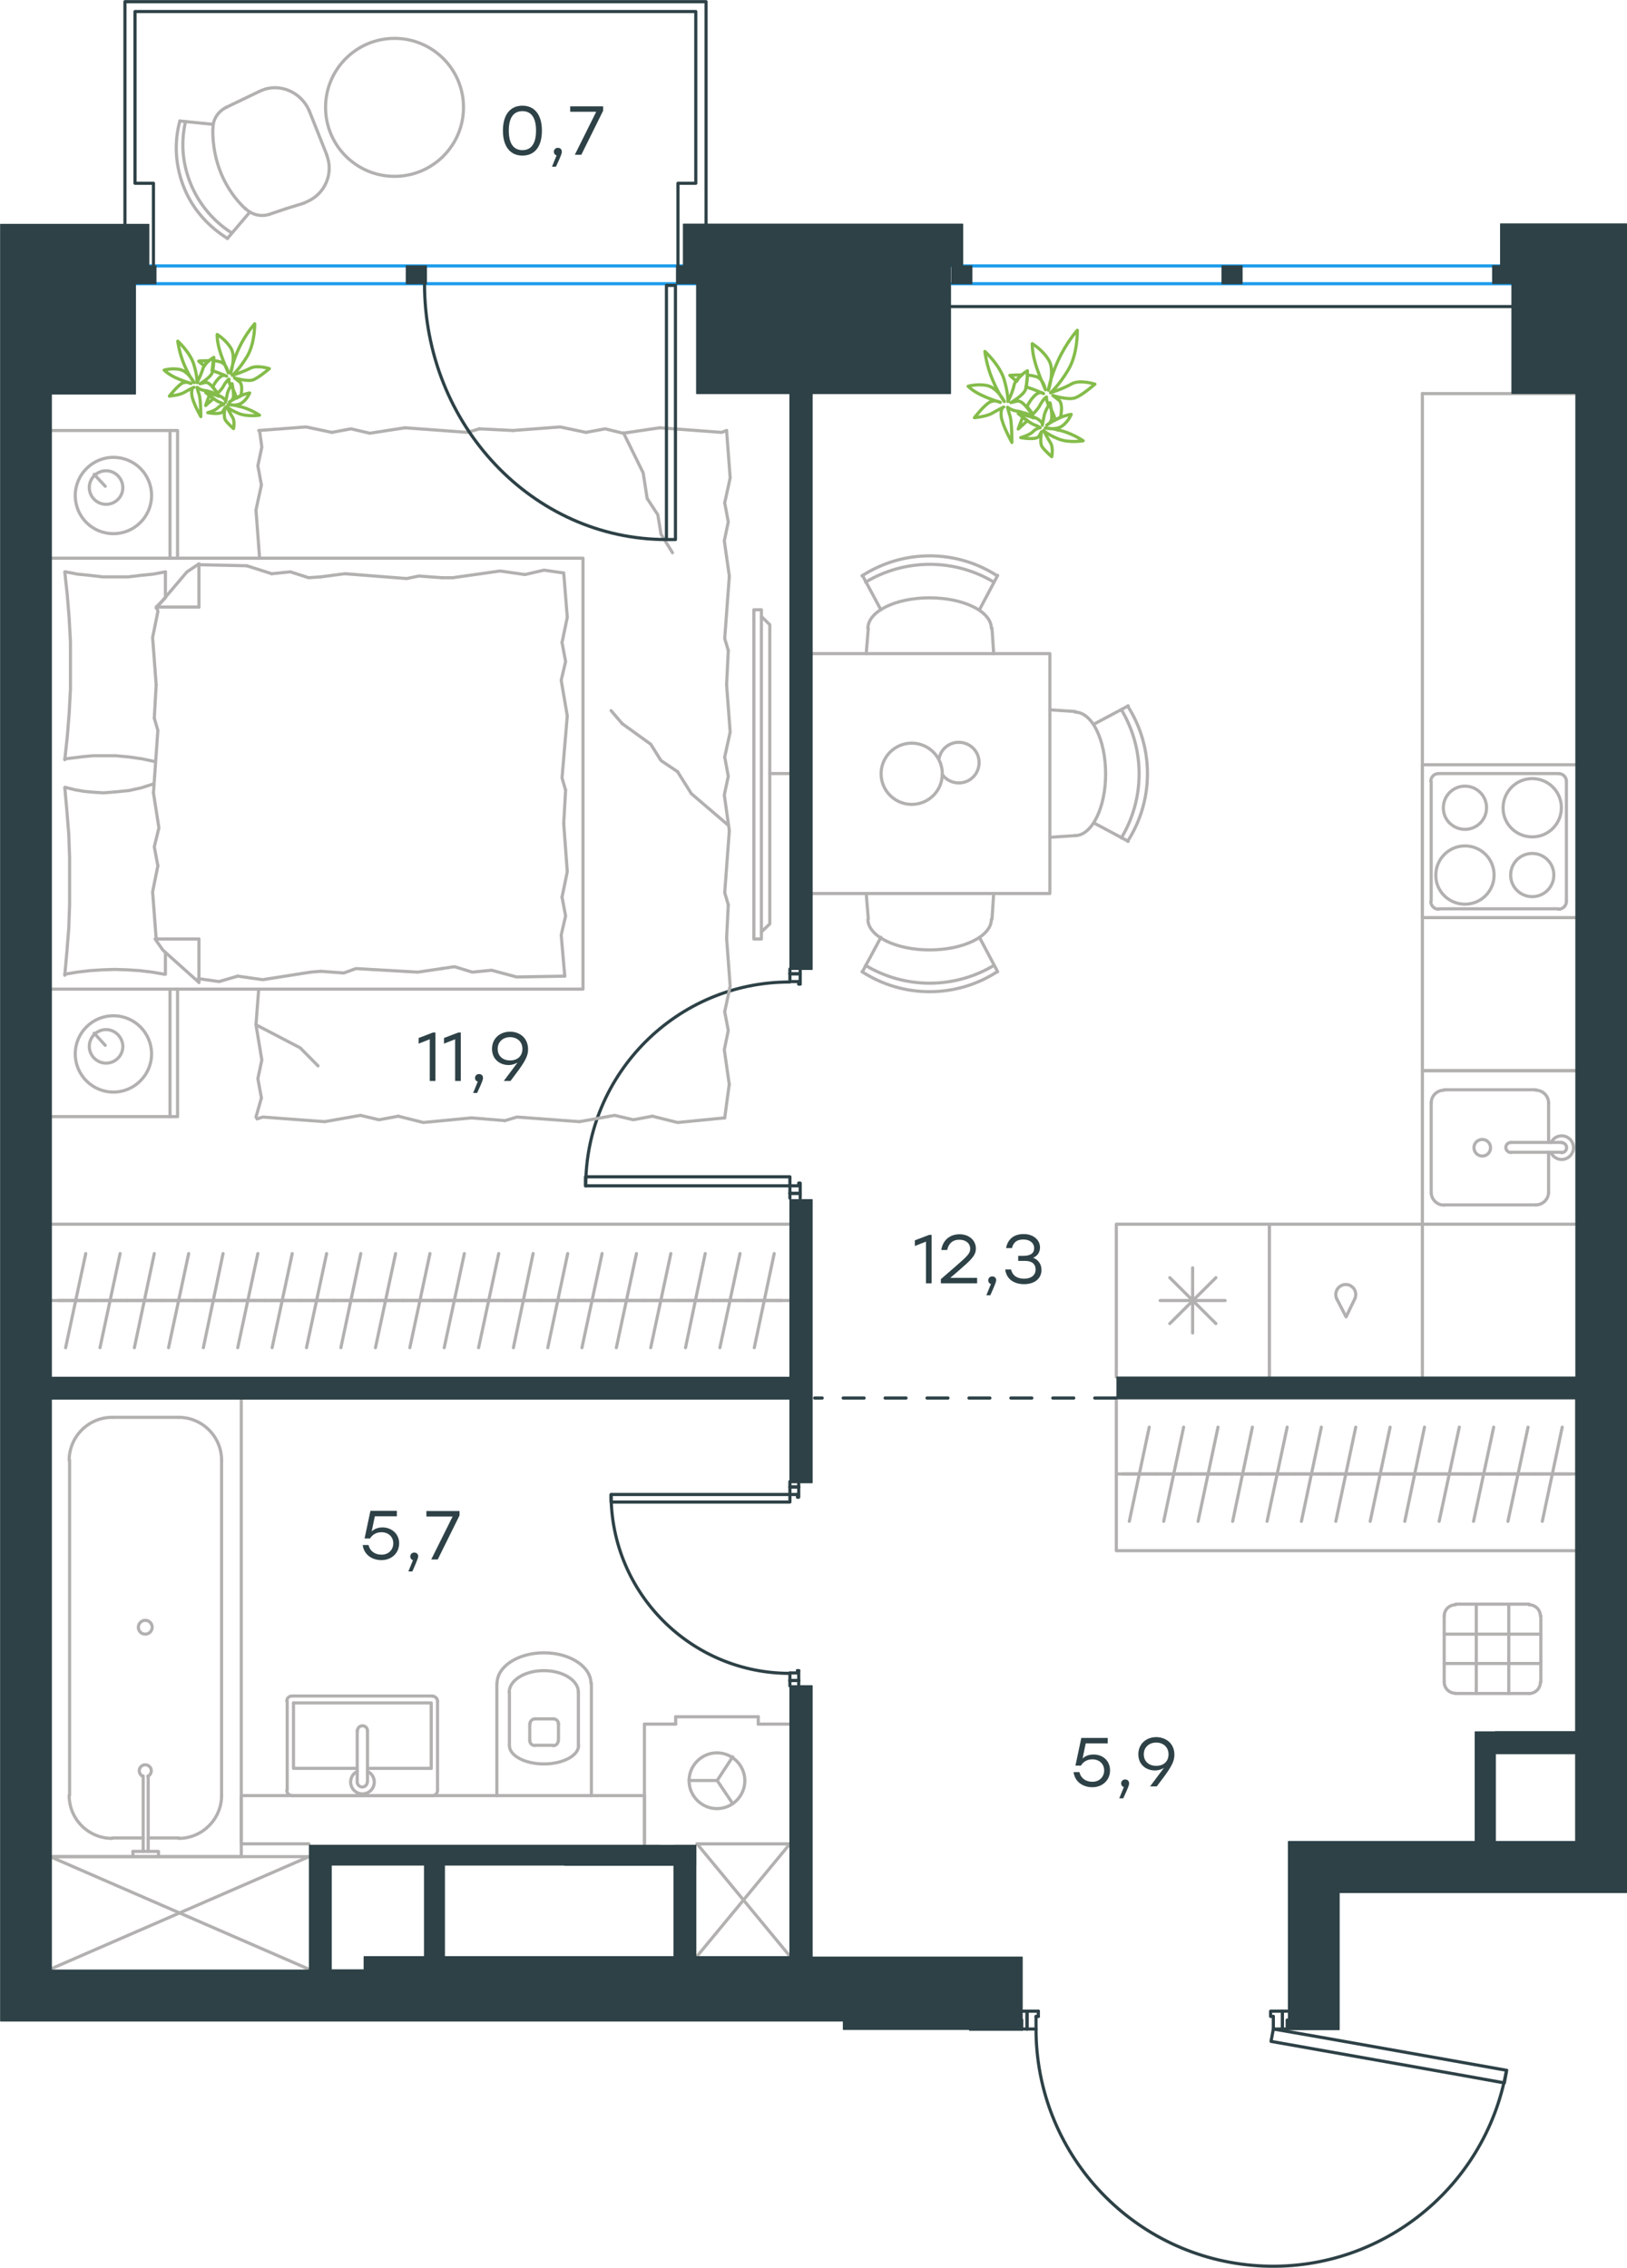 <?xml version="1.0" encoding="utf-8"?>
<!-- Generator: Adobe Illustrator 26.5.0, SVG Export Plug-In . SVG Version: 6.00 Build 0)  -->
<svg version="1.1" id="Слой_1" xmlns="http://www.w3.org/2000/svg" xmlns:xlink="http://www.w3.org/1999/xlink" x="0px" y="0px"
	 viewBox="0 0 776.1 1081.5" style="enable-background:new 0 0 776.1 1081.5;" xml:space="preserve">
<style type="text/css">
	.st0{fill:none;stroke:#2D4146;stroke-width:1.5;stroke-linecap:round;stroke-linejoin:round;stroke-miterlimit:22.926;}
	.st1{fill:none;stroke:#B2B1B0;stroke-width:1.5;stroke-linecap:round;stroke-linejoin:round;stroke-miterlimit:10;}
	.st2{fill:none;stroke:#1D9CEB;stroke-width:1.5;stroke-linecap:round;stroke-linejoin:round;stroke-miterlimit:22.926;}
	
		.st3{fill:none;stroke:#2D4146;stroke-width:1.5;stroke-linecap:round;stroke-linejoin:round;stroke-miterlimit:22.926;stroke-dasharray:10;}
	
		.st4{fill-rule:evenodd;clip-rule:evenodd;fill:#2D4146;stroke:#2D4146;stroke-width:0.5;stroke-linecap:round;stroke-linejoin:round;stroke-miterlimit:10;}
	.st5{fill:#2D4146;}
	.st6{fill:none;stroke:#84BC4A;stroke-width:1.5;stroke-linecap:round;stroke-linejoin:round;stroke-miterlimit:22.926;}
	.st7{fill:none;stroke:#B2B1B0;stroke-width:1.5;stroke-linecap:round;stroke-linejoin:round;stroke-miterlimit:22.926;}
</style>
<line class="st0" x1="376.8" y1="801.4" x2="376.8" y2="804"/>
<polyline class="st0" points="376.8,706.5 376.8,709.1 376.8,712.7 "/>
<line class="st0" x1="376.8" y1="797.8" x2="376.8" y2="801.4"/>
<path class="st0" d="M291.5,712.8c0,47.1,38.2,85.2,85.2,85.2"/>
<line class="st0" x1="381" y1="801.4" x2="381" y2="796.7"/>
<line class="st0" x1="381" y1="709.1" x2="381" y2="706.5"/>
<line class="st0" x1="376.8" y1="712.7" x2="380.4" y2="712.7"/>
<polyline class="st0" points="381,709.1 381,714 380.4,714 380.4,712.7 "/>
<line class="st0" x1="380.4" y1="797.8" x2="380.4" y2="796.7"/>
<line class="st0" x1="381" y1="804" x2="381" y2="801.4"/>
<line class="st0" x1="376.8" y1="797.8" x2="380.4" y2="797.8"/>
<line class="st0" x1="380.4" y1="796.7" x2="381" y2="796.7"/>
<line class="st0" x1="376.8" y1="709.1" x2="381" y2="709.1"/>
<line class="st0" x1="376.8" y1="801.4" x2="381" y2="801.4"/>
<line class="st0" x1="376.8" y1="709.1" x2="381" y2="709.1"/>
<line class="st0" x1="376.8" y1="801.4" x2="381" y2="801.4"/>
<polygon class="st0" points="350,712.7 291.5,712.7 291.5,716.3 318.3,716.3 376.8,716.3 376.8,712.7 "/>
<line class="st0" x1="376.8" y1="464.4" x2="376.8" y2="462.1"/>
<polyline class="st0" points="376.8,571.4 376.8,569.1 376.8,565.5 "/>
<line class="st0" x1="376.8" y1="468.1" x2="376.8" y2="464.4"/>
<path class="st0" d="M376.7,468.3c-53.7,0-97.3,43.6-97.3,97.3"/>
<line class="st0" x1="381.7" y1="464.4" x2="381.7" y2="469.3"/>
<line class="st0" x1="381.7" y1="569.1" x2="381.7" y2="571.4"/>
<line class="st0" x1="376.8" y1="565.5" x2="381" y2="565.5"/>
<polyline class="st0" points="381.7,569.1 381.7,564.2 381,564.2 381,565.5 "/>
<line class="st0" x1="381" y1="468.1" x2="381" y2="469.3"/>
<line class="st0" x1="381.7" y1="462.1" x2="381.7" y2="464.4"/>
<line class="st0" x1="376.8" y1="468.1" x2="381" y2="468.1"/>
<line class="st0" x1="381" y1="469.3" x2="381.7" y2="469.3"/>
<line class="st0" x1="376.8" y1="569.1" x2="381.7" y2="569.1"/>
<line class="st0" x1="376.8" y1="464.4" x2="381.7" y2="464.4"/>
<line class="st0" x1="376.8" y1="569.1" x2="381.7" y2="569.1"/>
<line class="st0" x1="376.8" y1="464.4" x2="381.7" y2="464.4"/>
<polygon class="st0" points="279.3,565.5 279.3,561.2 306.1,561.2 376.8,561.2 376.8,565.5 350,565.5 "/>
<line class="st0" x1="489.9" y1="967.6" x2="487.4" y2="967.6"/>
<polyline class="st0" points="614,967.6 611.7,967.6 607.4,967.6 "/>
<line class="st0" x1="494.2" y1="967.6" x2="489.9" y2="967.6"/>
<path class="st0" d="M494.2,967.7c0,58.6,44.8,107.5,103.2,112.6c58.4,5.1,111-35.3,121.2-93"/>
<line class="st0" x1="489.9" y1="959.1" x2="495.3" y2="959.1"/>
<line class="st0" x1="611.7" y1="959.1" x2="614" y2="959.1"/>
<line class="st0" x1="607.4" y1="967.6" x2="607.4" y2="961.6"/>
<polyline class="st0" points="611.7,959.1 606.1,959.1 606.1,961.6 607.4,961.6 "/>
<polyline class="st0" points="614,967.6 614,966.9 614,963.3 "/>
<line class="st0" x1="494.2" y1="961.6" x2="495.3" y2="961.6"/>
<line class="st0" x1="487.4" y1="959.1" x2="489.9" y2="959.1"/>
<polyline class="st0" points="487.4,967.6 487.4,966.9 487.4,963.3 "/>
<line class="st0" x1="494.2" y1="967.6" x2="494.2" y2="961.6"/>
<line class="st0" x1="495.3" y1="961.6" x2="495.3" y2="959.1"/>
<line class="st0" x1="611.7" y1="967.6" x2="611.7" y2="959.1"/>
<line class="st0" x1="489.9" y1="967.6" x2="489.9" y2="959.1"/>
<line class="st0" x1="611.7" y1="967.6" x2="611.7" y2="959.1"/>
<line class="st0" x1="489.9" y1="967.6" x2="489.9" y2="959.1"/>
<polygon class="st0" points="718.7,987.3 717.6,993.3 691.4,988.6 606.3,973.5 607.4,967.6 633.8,972.2 "/>
<line class="st1" x1="94.9" y1="269.3" x2="117.7" y2="269.8"/>
<polyline class="st1" points="297.4,206.4 306.8,225.5 308.7,237.7 "/>
<polyline class="st1" points="308.7,237.7 313.8,245.5 315.3,254.7 320.8,263.6 "/>
<polyline class="st1" points="122.1,488.7 143.2,499.7 151.7,508.3 "/>
<polyline class="st1" points="347,393.2 329.8,378.5 323.2,368 "/>
<line class="st1" x1="296.8" y1="345.1" x2="291.5" y2="338.9"/>
<polyline class="st1" points="323.2,368 315.3,362.7 310.4,354.9 296.8,345.1 "/>
<line class="st1" x1="122.1" y1="532.7" x2="124.7" y2="523.6"/>
<line class="st1" x1="122.1" y1="488.7" x2="123.4" y2="471.7"/>
<polyline class="st1" points="124.7,523.6 123,514.4 124.9,505.5 122.1,488.7 "/>
<polyline class="st1" points="224.9,533.1 201.9,535.3 190,532.3 "/>
<polyline class="st1" points="154.9,534.9 125.3,532.7 122.6,533.6 "/>
<polyline class="st1" points="190,532.3 180.8,534 171.9,531.9 154.9,534.9 "/>
<polyline class="st1" points="345.7,533.1 323.2,535.3 311.2,532.3 "/>
<polyline class="st1" points="276.4,534.9 246.6,532.7 240.9,534.4 "/>
<polyline class="st1" points="311.2,532.3 302.1,534 293.2,531.9 276.4,534.9 "/>
<line class="st1" x1="240.9" y1="534.4" x2="224.9" y2="533.1"/>
<polyline class="st1" points="346.6,447.4 348.3,470.2 345.7,482.5 "/>
<polyline class="st1" points="345.7,482.5 347.4,491.4 345.5,500.6 347.9,517.4 "/>
<line class="st1" x1="347.9" y1="516.8" x2="345.7" y2="533.1"/>
<polyline class="st1" points="346.6,326.6 348.3,349.1 345.7,361 "/>
<polyline class="st1" points="347.9,396.1 345.7,425.7 347.4,431.5 "/>
<polyline class="st1" points="345.7,361 347.4,370.2 345.5,379.1 347.9,396.1 "/>
<line class="st1" x1="347.4" y1="431.5" x2="346.6" y2="447.4"/>
<polyline class="st1" points="346.6,205.3 348.3,227.9 345.7,239.8 "/>
<polyline class="st1" points="347.9,274.7 345.7,304.5 347.4,310.2 "/>
<polyline class="st1" points="345.7,239.8 347.4,248.9 345.5,257.9 347.9,274.7 "/>
<line class="st1" x1="347.4" y1="310.2" x2="346.6" y2="326.6"/>
<polyline class="st1" points="244.7,205.3 267.2,203.6 279.5,206.2 "/>
<polyline class="st1" points="314.7,204 344.2,206.2 346.6,205.3 "/>
<polyline class="st1" points="279.5,206.2 288.7,204.5 297.2,206.6 314.7,204 "/>
<polyline class="st1" points="123.4,205.3 146,203.6 158.3,206.2 "/>
<polyline class="st1" points="193.2,204 223,206.2 228.7,204.5 "/>
<polyline class="st1" points="158.3,206.2 167.4,204.5 176.4,206.6 193.2,204 "/>
<line class="st1" x1="228.7" y1="204.5" x2="244.7" y2="205.3"/>
<polyline class="st1" points="123.8,265.7 122.1,243.2 124.7,231.3 "/>
<polyline class="st1" points="124.7,231.3 123,222.1 124.9,213.2 123.8,205.3 "/>
<polyline class="st1" points="74.5,326.6 72.8,304 75.3,291.7 74.9,289.5 "/>
<polyline class="st1" points="74.5,447.8 72.8,425.3 75.3,412.9 "/>
<polyline class="st1" points="73.2,378.1 75.3,348.3 73.6,342.5 "/>
<polyline class="st1" points="75.3,412.9 73.6,403.8 75.8,394.8 73.2,378.1 "/>
<line class="st1" x1="73.6" y1="342.5" x2="74.5" y2="326.6"/>
<polyline class="st1" points="78.9,272.7 73,273.8 67,274.4 61.1,275.1 55.1,275.1 49,275.1 43,274.4 37,273.8 31.3,272.7 "/>
<polyline class="st1" points="30.9,272.7 32.1,283.8 33,294.9 33.6,306.1 33.6,317.4 33.6,328.7 33,340 32.1,351.3 30.9,362.3 "/>
<polyline class="st1" points="148.1,463.6 125.3,467.2 113.4,465.5 "/>
<polyline class="st1" points="113.4,465.5 104.5,468.1 95.3,466.8 94.5,466.8 "/>
<line class="st1" x1="153" y1="463.2" x2="148.1" y2="463.6"/>
<polyline class="st1" points="210.8,461.9 199.3,463.6 169.8,461.9 164,464 153,463.2 "/>
<polyline class="st1" points="269.4,465.5 246.4,465.9 234.5,462.7 "/>
<polyline class="st1" points="234.5,462.7 225.3,463.6 216.8,461 210.8,461.9 "/>
<polyline class="st1" points="216,275.5 238.5,272.3 250.4,274 "/>
<polyline class="st1" points="250.4,274 259.5,271.9 268.5,273.2 "/>
<line class="st1" x1="210.8" y1="275.5" x2="216" y2="275.5"/>
<polyline class="st1" points="153,275.1 164.5,273.6 194,275.9 199.8,274.7 210.8,275.5 "/>
<line class="st1" x1="117.7" y1="269.8" x2="129.6" y2="273.6"/>
<polyline class="st1" points="129.6,273.6 138.5,272.7 147.2,275.5 153,275.1 "/>
<polyline class="st1" points="30.9,361.9 40,360.8 44.5,360.4 49,360.4 55.3,360.4 61.7,361 67.9,361.9 74,363.2 "/>
<polyline class="st1" points="30.9,464.6 36.8,463.6 42.8,462.9 48.8,462.5 54.7,462.3 60.9,462.5 66.8,462.9 72.6,463.6 
	78.5,464.6 "/>
<polyline class="st1" points="73.4,373.8 67.4,375.7 61.5,377 55.6,377.6 49.4,378.1 44.7,377.8 40.2,377.4 35.6,376.6 31.3,375.5 
	"/>
<polyline class="st1" points="30.9,375.5 31.9,386.6 32.8,397.8 33.2,408.9 33.2,420.4 33.2,431.5 32.8,442.7 31.9,454 30.9,465.1 
	"/>
<polyline class="st1" points="268.9,392.7 270.6,415.7 268.1,427.8 "/>
<polyline class="st1" points="268.1,427.8 269.8,436.8 267.7,445.9 269.4,465.5 "/>
<polyline class="st1" points="268.9,273.2 270.6,294.4 268.1,306.4 "/>
<polyline class="st1" points="270.6,341.4 268.1,371 269.8,376.8 "/>
<polyline class="st1" points="268.1,306.4 269.8,315.5 267.7,324.4 270.6,341.4 "/>
<line class="st1" x1="269.8" y1="376.8" x2="268.9" y2="392.7"/>
<line class="st1" x1="94.9" y1="468.5" x2="94.9" y2="447.8"/>
<polyline class="st1" points="74.5,290 89.2,272.7 94.9,268.9 "/>
<line class="st1" x1="74.5" y1="447.8" x2="94.9" y2="447.8"/>
<line class="st1" x1="78.9" y1="272.7" x2="78.9" y2="284.7"/>
<polyline class="st1" points="94.9,468.5 77.7,453.1 74,447.8 "/>
<line class="st1" x1="94.9" y1="268.9" x2="94.9" y2="289.5"/>
<polyline class="st1" points="78.9,285.1 74.5,289.5 94.9,289.5 "/>
<line class="st1" x1="78.9" y1="454.2" x2="78.9" y2="464.6"/>
<line class="st1" x1="50.2" y1="231.9" x2="44.9" y2="226.2"/>
<path class="st1" d="M50.6,224.5c-4.4,0-8,3.6-8,8c0,4.4,3.6,8,8,8c4.4,0,8-3.5,8-8C58.5,228,54.9,224.5,50.6,224.5"/>
<path class="st1" d="M54.1,218.1c-10,0-18.2,8.2-18.2,18.2c0,10.1,8.1,18.2,18.2,18.2c10,0,18.2-8.1,18.2-18.2
	C72.3,226.2,64.2,218.1,54.1,218.1"/>
<line class="st1" x1="50.2" y1="498.5" x2="44.9" y2="492.7"/>
<path class="st1" d="M50.6,491c-4.4,0-8,3.6-8,8c0,4.4,3.6,8,8,8c4.4,0,8-3.6,8-8C58.5,494.6,54.9,491,50.6,491"/>
<path class="st1" d="M54.1,484.4c-10,0-18.2,8.1-18.2,18.2c0,10,8.1,18.2,18.2,18.2c10,0,18.2-8.2,18.2-18.2
	C72.3,492.6,64.2,484.4,54.1,484.4"/>
<line class="st1" x1="81.1" y1="266.2" x2="81.1" y2="205.3"/>
<line class="st1" x1="81.1" y1="532.5" x2="81.1" y2="471.7"/>
<polyline class="st1" points="23.9,205.3 84.7,205.3 84.7,266.2 "/>
<polyline class="st1" points="23.9,532.5 84.7,532.5 84.7,471.7 "/>
<polyline class="st1" points="23.9,266.2 278.1,266.2 278.1,471.7 23.9,471.7 "/>
<line class="st1" x1="372.8" y1="620.2" x2="356.4" y2="620.2"/>
<line class="st1" x1="359.8" y1="642.7" x2="369.3" y2="597.8"/>
<line class="st1" x1="356.4" y1="620.2" x2="340" y2="620.2"/>
<line class="st1" x1="343.4" y1="642.7" x2="353" y2="597.8"/>
<line class="st1" x1="340" y1="620.2" x2="323.4" y2="620.2"/>
<line class="st1" x1="327" y1="642.7" x2="336.4" y2="597.8"/>
<line class="st1" x1="323.4" y1="620.2" x2="307" y2="620.2"/>
<line class="st1" x1="310.4" y1="642.7" x2="320" y2="597.8"/>
<line class="st1" x1="307" y1="620.2" x2="290.6" y2="620.2"/>
<line class="st1" x1="294" y1="642.7" x2="303.6" y2="597.8"/>
<line class="st1" x1="290.6" y1="620.2" x2="274.3" y2="620.2"/>
<line class="st1" x1="277.6" y1="642.7" x2="287.2" y2="597.8"/>
<line class="st1" x1="274.3" y1="620.2" x2="257.9" y2="620.2"/>
<line class="st1" x1="261.3" y1="642.7" x2="270.8" y2="597.8"/>
<line class="st1" x1="257.9" y1="620.2" x2="241.3" y2="620.2"/>
<line class="st1" x1="244.9" y1="642.7" x2="254.3" y2="597.8"/>
<line class="st1" x1="241.3" y1="620.2" x2="224.9" y2="620.2"/>
<line class="st1" x1="228.3" y1="642.7" x2="237.9" y2="597.8"/>
<line class="st1" x1="224.9" y1="620.2" x2="208.5" y2="620.2"/>
<line class="st1" x1="211.9" y1="642.7" x2="221.5" y2="597.8"/>
<line class="st1" x1="208.5" y1="620.2" x2="192.1" y2="620.2"/>
<line class="st1" x1="195.5" y1="642.7" x2="205.1" y2="597.8"/>
<line class="st1" x1="192.1" y1="620.2" x2="175.8" y2="620.2"/>
<line class="st1" x1="179.1" y1="642.7" x2="188.7" y2="597.8"/>
<line class="st1" x1="175.8" y1="620.2" x2="159.1" y2="620.2"/>
<line class="st1" x1="162.6" y1="642.7" x2="172.1" y2="597.8"/>
<line class="st1" x1="159.1" y1="620.2" x2="142.8" y2="620.2"/>
<line class="st1" x1="146.2" y1="642.7" x2="155.8" y2="597.8"/>
<line class="st1" x1="142.8" y1="620.2" x2="126.4" y2="620.2"/>
<line class="st1" x1="129.8" y1="642.7" x2="139.4" y2="597.8"/>
<line class="st1" x1="376.8" y1="620.2" x2="23.9" y2="620.2"/>
<line class="st1" x1="126.4" y1="620.2" x2="110" y2="620.2"/>
<line class="st1" x1="113.4" y1="642.7" x2="123" y2="597.8"/>
<line class="st1" x1="110" y1="620.2" x2="93.4" y2="620.2"/>
<line class="st1" x1="97" y1="642.7" x2="106.4" y2="597.8"/>
<line class="st1" x1="93.4" y1="620.2" x2="77" y2="620.2"/>
<line class="st1" x1="80.4" y1="642.7" x2="90" y2="597.8"/>
<line class="st1" x1="77" y1="620.2" x2="60.6" y2="620.2"/>
<line class="st1" x1="64.1" y1="642.7" x2="73.6" y2="597.8"/>
<line class="st1" x1="60.6" y1="620.2" x2="44.3" y2="620.2"/>
<line class="st1" x1="47.7" y1="642.7" x2="57.3" y2="597.8"/>
<line class="st1" x1="44.3" y1="620.2" x2="27.9" y2="620.2"/>
<line class="st1" x1="31.3" y1="642.7" x2="40.9" y2="597.8"/>
<line class="st1" x1="23.9" y1="583.8" x2="376.8" y2="583.8"/>
<line class="st1" x1="367.2" y1="368.9" x2="376.8" y2="368.9"/>
<polyline class="st1" points="363.2,444.4 367.2,440.6 367.2,297.9 363.2,294 "/>
<rect x="359.6" y="290.8" class="st1" width="3.6" height="157"/>
<path class="st1" d="M734.8,770.7c0-3-2.4-5.4-5.4-5.4"/>
<path class="st1" d="M694.3,765.3c-3,0-5.4,2.4-5.4,5.4"/>
<path class="st1" d="M688.9,802.1c0,3,2.4,5.4,5.4,5.4"/>
<path class="st1" d="M729.4,807.6c3,0,5.4-2.4,5.4-5.4"/>
<line class="st1" x1="704.2" y1="807.6" x2="704.2" y2="765"/>
<line class="st1" x1="719.7" y1="807.6" x2="719.7" y2="765"/>
<line class="st1" x1="735" y1="793.3" x2="688.9" y2="793.3"/>
<line class="st1" x1="735" y1="779.3" x2="688.9" y2="779.3"/>
<line class="st1" x1="688.9" y1="802" x2="688.9" y2="770.5"/>
<line class="st1" x1="694.4" y1="765" x2="729.5" y2="765"/>
<line class="st1" x1="735" y1="770.5" x2="735" y2="802"/>
<line class="st1" x1="729.5" y1="807.6" x2="694.4" y2="807.6"/>
<line class="st1" x1="738.7" y1="525.9" x2="738.7" y2="544.8"/>
<path class="st1" d="M707.1,543.4c-2.2,0-4,1.7-4,3.9c0,2.2,1.8,4,4,4c2.2,0,3.9-1.8,3.9-4C711,545.1,709.2,543.4,707.1,543.4"/>
<path class="st1" d="M720.7,544.8c-1.3,0-2.4,1.1-2.4,2.4c0,1.3,1.1,2.4,2.4,2.4"/>
<line class="st1" x1="745" y1="544.8" x2="720.8" y2="544.8"/>
<path class="st1" d="M744.9,549.7c1.3,0,2.4-1.1,2.4-2.4c0-1.3-1.1-2.4-2.4-2.4"/>
<line class="st1" x1="745" y1="549.5" x2="720.8" y2="549.5"/>
<path class="st1" d="M739.9,549.8c1.1,2.3,3.8,3.6,6.3,3c2.5-0.6,4.4-2.9,4.4-5.5s-1.8-4.9-4.4-5.5c-2.5-0.6-5.2,0.7-6.3,3"/>
<path class="st1" d="M738.7,526c0-3.3-2.7-6.1-6.1-6.1"/>
<path class="st1" d="M732.6,574.6c3.3,0,6.1-2.7,6.1-6.1"/>
<path class="st1" d="M688.8,519.9c-3.3,0-6.1,2.7-6.1,6.1"/>
<path class="st1" d="M682.7,568.6c0,3.3,2.7,6.1,6.1,6.1"/>
<line class="st1" x1="732.7" y1="519.7" x2="688.9" y2="519.7"/>
<line class="st1" x1="682.7" y1="525.9" x2="682.7" y2="568.5"/>
<line class="st1" x1="688.9" y1="574.6" x2="732.7" y2="574.6"/>
<line class="st1" x1="738.7" y1="568.5" x2="738.7" y2="549.5"/>
<polyline class="st1" points="751.4,510.6 678.5,510.6 678.5,583.8 751.4,583.8 "/>
<line class="st1" x1="558" y1="609.3" x2="580" y2="631.2"/>
<line class="st1" x1="580" y1="609.3" x2="558" y2="631.2"/>
<line class="st1" x1="553.4" y1="620.2" x2="584.4" y2="620.2"/>
<line class="st1" x1="568.9" y1="604.6" x2="568.9" y2="635.7"/>
<polyline class="st1" points="605.5,656.7 605.5,583.8 532.5,583.8 532.5,656.7 "/>
<path class="st1" d="M730.9,399.1c7.7,0,13.9-6.2,13.9-13.9c0-7.7-6.2-13.9-13.9-13.9c-7.7,0-13.9,6.3-13.9,13.9
	C716.9,392.9,723.2,399.1,730.9,399.1"/>
<path class="st1" d="M730.9,427.6c5.7,0,10.3-4.6,10.3-10.3c0-5.7-4.6-10.3-10.3-10.3c-5.7,0-10.3,4.6-10.3,10.3
	C720.6,423,725.2,427.6,730.9,427.6"/>
<path class="st1" d="M698.8,431.2c7.7,0,13.9-6.2,13.9-13.9c0-7.7-6.2-13.9-13.9-13.9c-7.7,0-13.9,6.3-13.9,13.9
	C684.8,425,691.1,431.2,698.8,431.2"/>
<path class="st1" d="M698.8,395.5c5.7,0,10.3-4.6,10.3-10.3c0-5.7-4.6-10.3-10.3-10.3c-5.7,0-10.3,4.6-10.3,10.3
	C688.4,390.9,693.1,395.5,698.8,395.5"/>
<path class="st1" d="M743.4,433.6c2.1,0,3.8-1.7,3.8-3.7"/>
<path class="st1" d="M747.2,372.6c0-2.1-1.7-3.7-3.8-3.7"/>
<path class="st1" d="M682.5,429.9c0,2,1.7,3.7,3.7,3.7"/>
<path class="st1" d="M686.2,368.9c-2,0-3.7,1.6-3.7,3.7"/>
<line class="st1" x1="747.2" y1="429.8" x2="747.2" y2="372.5"/>
<line class="st1" x1="686.3" y1="433.4" x2="743.5" y2="433.4"/>
<line class="st1" x1="682.7" y1="372.5" x2="682.7" y2="429.8"/>
<line class="st1" x1="743.5" y1="368.9" x2="686.3" y2="368.9"/>
<line class="st1" x1="678.5" y1="437.6" x2="751.4" y2="437.6"/>
<polyline class="st1" points="751.4,364.7 678.5,364.7 678.5,437.6 "/>
<path class="st1" d="M646.3,619.3c0.9-2,0.3-4.4-1.4-5.7c-1.7-1.4-4.2-1.4-5.9,0c-1.7,1.3-2.3,3.7-1.4,5.7"/>
<polyline class="st1" points="646.3,619.3 642.1,628 637.6,619.3 "/>
<polyline class="st1" points="678.5,656.7 678.5,583.8 605.5,583.8 605.5,656.7 "/>
<path class="st1" d="M534.9,399.6c11.3-18.8,11.3-42.3,0-61.2"/>
<path class="st1" d="M537.9,401.2c12.6-19.6,12.6-44.9,0-64.5"/>
<line class="st1" x1="521.9" y1="392.5" x2="538.2" y2="401.2"/>
<line class="st1" x1="521.9" y1="345.3" x2="538.2" y2="336.6"/>
<line class="st1" x1="512.9" y1="339.3" x2="500.8" y2="338.5"/>
<line class="st1" x1="512.9" y1="398.5" x2="500.8" y2="399.3"/>
<path class="st1" d="M512.8,398.5c8,0,14.6-13.2,14.6-29.4c0-16.3-6.5-29.5-14.6-29.5"/>
<path class="st1" d="M474.1,277.6c-18.8-11.3-42.3-11.3-61.2,0"/>
<path class="st1" d="M475.7,274.6c-19.6-12.7-44.8-12.7-64.5,0"/>
<line class="st1" x1="420.2" y1="290.8" x2="411.4" y2="274.4"/>
<line class="st1" x1="467.2" y1="290.8" x2="475.9" y2="274.4"/>
<line class="st1" x1="473.2" y1="299.6" x2="474" y2="311.7"/>
<line class="st1" x1="414.2" y1="299.6" x2="413.2" y2="311.7"/>
<path class="st1" d="M472.9,299.7c0-8.1-13.2-14.6-29.5-14.6c-16.3,0-29.4,6.5-29.4,14.6"/>
<path class="st1" d="M412.9,460.4c18.8,11.3,42.3,11.3,61.2,0"/>
<path class="st1" d="M411.2,463.4c19.6,12.7,44.8,12.7,64.5,0"/>
<line class="st1" x1="420.2" y1="447" x2="411.4" y2="463.4"/>
<line class="st1" x1="467.2" y1="447" x2="475.9" y2="463.4"/>
<line class="st1" x1="473.2" y1="438.3" x2="474" y2="426.1"/>
<line class="st1" x1="414.2" y1="438.3" x2="413.2" y2="426.1"/>
<path class="st1" d="M414,438.4c0,8,13.2,14.6,29.4,14.6c16.3,0,29.5-6.5,29.5-14.6"/>
<path class="st1" d="M449.5,369.4c2.7,3.7,7.7,5,11.9,3.1c4.2-1.9,6.4-6.5,5.4-11c-1-4.5-5.1-7.6-9.7-7.5c-4.6,0.1-8.5,3.5-9.2,8"/>
<path class="st1" d="M449.5,369c0-8-6.5-14.6-14.6-14.6c-8,0-14.6,6.5-14.6,14.6c0,8,6.5,14.6,14.6,14.6
	C443,383.6,449.5,377.1,449.5,369"/>
<polyline class="st1" points="386.4,426.1 500.8,426.1 500.8,311.7 386.4,311.7 "/>
<line class="st1" x1="535.3" y1="702.9" x2="551.6" y2="702.9"/>
<line class="st1" x1="548.2" y1="680.6" x2="538.7" y2="725.5"/>
<line class="st1" x1="551.6" y1="702.9" x2="568" y2="702.9"/>
<line class="st1" x1="564.6" y1="680.6" x2="555.1" y2="725.5"/>
<line class="st1" x1="568" y1="702.9" x2="584.4" y2="702.9"/>
<line class="st1" x1="581" y1="680.6" x2="571.5" y2="725.5"/>
<line class="st1" x1="584.4" y1="702.9" x2="601" y2="702.9"/>
<line class="st1" x1="597.4" y1="680.6" x2="588" y2="725.5"/>
<line class="st1" x1="601" y1="702.9" x2="617.4" y2="702.9"/>
<line class="st1" x1="614" y1="680.6" x2="604.4" y2="725.5"/>
<line class="st1" x1="617.4" y1="702.9" x2="633.8" y2="702.9"/>
<line class="st1" x1="630.3" y1="680.6" x2="620.8" y2="725.5"/>
<line class="st1" x1="633.8" y1="702.9" x2="650.1" y2="702.9"/>
<line class="st1" x1="646.7" y1="680.6" x2="637.2" y2="725.5"/>
<line class="st1" x1="532.5" y1="702.9" x2="751.4" y2="702.9"/>
<line class="st1" x1="650.1" y1="702.9" x2="666.5" y2="702.9"/>
<line class="st1" x1="663.1" y1="680.6" x2="653.6" y2="725.5"/>
<line class="st1" x1="666.5" y1="702.9" x2="683.1" y2="702.9"/>
<line class="st1" x1="679.5" y1="680.6" x2="670.1" y2="725.5"/>
<line class="st1" x1="683.1" y1="702.9" x2="699.5" y2="702.9"/>
<line class="st1" x1="696.1" y1="680.6" x2="686.5" y2="725.5"/>
<line class="st1" x1="699.5" y1="702.9" x2="715.9" y2="702.9"/>
<line class="st1" x1="712.5" y1="680.6" x2="702.9" y2="725.5"/>
<line class="st1" x1="715.9" y1="702.9" x2="732.3" y2="702.9"/>
<line class="st1" x1="728.9" y1="680.6" x2="719.3" y2="725.5"/>
<line class="st1" x1="732.3" y1="702.9" x2="748.8" y2="702.9"/>
<line class="st1" x1="745.2" y1="680.6" x2="735.7" y2="725.5"/>
<polyline class="st1" points="751.4,739.5 532.5,739.5 532.5,666.5 "/>
<line class="st1" x1="678.5" y1="187.7" x2="751.4" y2="187.7"/>
<polyline class="st1" points="751.4,510.6 678.5,510.6 678.5,291.7 "/>
<path class="st1" d="M266.4,822.1c0-1.3-1.1-2.4-2.4-2.4"/>
<path class="st1" d="M255.2,819.7c-1.3,0-2.4,1.1-2.4,2.4"/>
<path class="st1" d="M263.9,832.5c1.3,0,2.4-1.1,2.4-2.4"/>
<path class="st1" d="M252.7,830c0,1.4,1.1,2.4,2.4,2.4"/>
<line class="st1" x1="266.4" y1="829.9" x2="266.4" y2="822"/>
<line class="st1" x1="264" y1="819.7" x2="255.3" y2="819.7"/>
<line class="st1" x1="252.7" y1="822" x2="252.7" y2="829.9"/>
<line class="st1" x1="255.3" y1="832.3" x2="264" y2="832.3"/>
<path class="st1" d="M243,832.4c0,4.9,7.4,8.8,16.5,8.8c9.1,0,16.5-4,16.5-8.8"/>
<line class="st1" x1="275.9" y1="806.9" x2="275.9" y2="832.3"/>
<path class="st1" d="M275.9,807c0-5.7-7.4-10.3-16.5-10.3c-9.1,0-16.5,4.6-16.5,10.3"/>
<line class="st1" x1="243" y1="806.9" x2="243" y2="832.3"/>
<path class="st1" d="M281.9,802.8c0-8-10-14.6-22.4-14.6c-12.4,0-22.4,6.5-22.4,14.6"/>
<line class="st1" x1="282.1" y1="802.7" x2="282.1" y2="856.3"/>
<line class="st1" x1="237" y1="802.7" x2="237" y2="856.3"/>
<polyline class="st1" points="307.4,879.3 307.4,856.3 115.1,856.3 115.1,879.3 147.4,879.3 "/>
<line class="st1" x1="85.3" y1="876.5" x2="70.7" y2="876.5"/>
<path class="st1" d="M70.5,847.1c1.2-0.6,1.9-1.9,1.6-3.3c-0.3-1.3-1.5-2.2-2.8-2.2c-1.3,0-2.5,0.9-2.8,2.2
	c-0.3,1.3,0.4,2.7,1.6,3.3"/>
<line class="st1" x1="70.7" y1="882.9" x2="70.7" y2="846.9"/>
<line class="st1" x1="68.3" y1="882.9" x2="68.3" y2="846.9"/>
<line class="st1" x1="63.4" y1="882.9" x2="63.4" y2="885.4"/>
<polyline class="st1" points="63.4,882.9 75.6,882.9 75.6,885.4 "/>
<path class="st1" d="M69.3,779.3c1.8,0,3.3-1.5,3.3-3.3c0-1.8-1.5-3.3-3.3-3.3c-1.8,0-3.3,1.5-3.3,3.3
	C66,777.8,67.4,779.3,69.3,779.3"/>
<path class="st1" d="M85.2,876.7c11.3,0,20.5-9.2,20.5-20.5"/>
<path class="st1" d="M33,856.2c0,11.4,9.2,20.5,20.5,20.5"/>
<path class="st1" d="M105.7,696.4c0-11.3-9.2-20.5-20.5-20.5"/>
<path class="st1" d="M53.5,675.9c-11.3,0-20.5,9.2-20.5,20.5"/>
<line class="st1" x1="53.6" y1="876.5" x2="68.3" y2="876.5"/>
<line class="st1" x1="105.7" y1="856.1" x2="105.7" y2="696.3"/>
<line class="st1" x1="85.3" y1="675.9" x2="53.6" y2="675.9"/>
<line class="st1" x1="33.2" y1="696.3" x2="33.2" y2="856.1"/>
<polyline class="st1" points="23.9,885.4 115.1,885.4 115.1,666.5 "/>
<line class="st1" x1="361.7" y1="822.2" x2="361.7" y2="818.7"/>
<line class="st1" x1="322.3" y1="822.2" x2="322.3" y2="818.7"/>
<line class="st1" x1="376.8" y1="822.2" x2="361.7" y2="822.2"/>
<line class="st1" x1="307.4" y1="822.2" x2="322.3" y2="822.2"/>
<polyline class="st1" points="349.5,860.1 342.1,849.1 349.5,837.8 "/>
<line class="st1" x1="342.1" y1="849.1" x2="328.7" y2="849.1"/>
<path class="st1" d="M355.3,849.2c0-7.3-6-13.3-13.3-13.3c-7.3,0-13.3,6-13.3,13.3c0,7.3,6,13.3,13.3,13.3
	C349.3,862.5,355.3,856.5,355.3,849.2"/>
<line class="st1" x1="361.7" y1="818.7" x2="322.3" y2="818.7"/>
<line class="st1" x1="307.4" y1="822.2" x2="307.4" y2="879.3"/>
<line class="st1" x1="175.3" y1="843.3" x2="205.7" y2="843.3"/>
<polyline class="st1" points="170.4,843.3 140,843.3 140,812.1 "/>
<polyline class="st1" points="140,812.1 205.7,812.1 205.7,843.3 "/>
<path class="st1" d="M208.7,811.3c0-1.3-1.1-2.4-2.4-2.4"/>
<path class="st1" d="M139.2,808.8c-1.3,0-2.4,1.1-2.4,2.4"/>
<path class="st1" d="M206.3,856.3c1.3,0,2.4-1.1,2.4-2.4"/>
<path class="st1" d="M136.8,853.8c0,1.4,1.1,2.4,2.4,2.4"/>
<path class="st1" d="M175.3,825.4c0-1.4-1.1-2.4-2.4-2.4c-1.4,0-2.4,1.1-2.4,2.4"/>
<line class="st1" x1="175.3" y1="849.7" x2="175.3" y2="825.2"/>
<path class="st1" d="M170.4,849.8c0,1.3,1.1,2.4,2.4,2.4c1.3,0,2.4-1.1,2.4-2.4"/>
<line class="st1" x1="170.4" y1="849.7" x2="170.4" y2="825.2"/>
<path class="st1" d="M170.4,844.8c-2.4,1.1-3.6,3.8-3,6.3c0.6,2.5,2.8,4.4,5.5,4.4c2.6,0,4.9-1.8,5.5-4.4c0.6-2.6-0.7-5.2-3-6.3"/>
<line class="st1" x1="208.7" y1="853.7" x2="208.7" y2="811.2"/>
<line class="st1" x1="206.4" y1="808.8" x2="139.4" y2="808.8"/>
<line class="st1" x1="137" y1="811.2" x2="137" y2="853.7"/>
<line class="st1" x1="139.4" y1="856.3" x2="206.4" y2="856.3"/>
<line class="st1" x1="147.4" y1="885.4" x2="23.9" y2="939.1"/>
<polyline class="st1" points="147.4,885.4 23.9,885.4 147.4,939.1 "/>
<g>
	<line class="st1" x1="332.5" y1="879.3" x2="376.8" y2="879.3"/>
	<line class="st1" x1="332.5" y1="879.3" x2="376.8" y2="932.9"/>
	<polyline class="st1" points="332.5,932.9 376.8,879.3 332.5,879.3 	"/>
</g>
<line class="st2" x1="721.7" y1="126.8" x2="453.9" y2="126.8"/>
<line class="st2" x1="721.7" y1="135.3" x2="454" y2="135.3"/>
<line class="st2" x1="64.6" y1="126.8" x2="332.4" y2="126.8"/>
<line class="st2" x1="64.6" y1="135.3" x2="332.3" y2="135.3"/>
<line class="st3" x1="532.2" y1="666.7" x2="388.6" y2="666.7"/>
<rect x="454" y="126.8" class="st4" width="9.6" height="8.5"/>
<rect x="582.9" y="126.8" class="st4" width="9.6" height="8.5"/>
<rect x="193.8" y="126.8" class="st4" width="9.6" height="8.5"/>
<polygon class="st4" points="332.3,187.7 376.8,187.7 376.8,462.3 387.4,462.3 387.4,187.7 453.4,187.7 453.4,126.6 459.2,126.6 
	459.2,112.6 459.2,106.9 326,106.9 326,112.6 326,126.6 332.3,126.6 332.3,126.8 322.7,126.8 322.7,135.3 332.3,135.3 "/>
<g>
	<path class="st5" d="M529.5,844.3c0,4.7-3.7,8-8.4,8c-4.4,0-8.3-2.4-9-7.2h2.8c0.7,3,3.1,4.6,6.2,4.6c3.3,0,5.6-2.3,5.6-5.4
		c0-3.2-2.4-5.3-5.6-5.3c-2.6,0-4.4,1.2-5.5,3H513l2.8-13.2h12.6v2.6h-10.5l-1.5,7.2c1.3-1.2,3-1.9,5.3-1.9
		C526,836.7,529.5,839.6,529.5,844.3z"/>
	<path class="st5" d="M535.8,857.6h-1.9l2.2-5.4c-0.8-0.2-1.3-0.9-1.3-1.7c0-1.1,0.8-1.9,1.9-1.9c0.8,0,1.9,0.4,1.9,1.9
		C538.6,851.1,538.5,851.8,535.8,857.6z"/>
	<path class="st5" d="M560.2,836.8c0,4-2.4,7.2-8.4,15.1h-3.2l6.6-8.8c-1.2,0.7-2.6,1.2-4.3,1.2c-4.1,0-7.9-2.7-7.9-7.7
		c0-5,3.8-8.2,8.6-8.2C556.3,828.5,560.2,831.5,560.2,836.8z M557.4,836.6c0-3.5-2.6-5.6-5.9-5.6c-3.3,0-5.9,2.2-5.9,5.6
		c0,3.5,2.6,5.5,5.8,5.5C554.9,842.2,557.4,840.1,557.4,836.6z"/>
</g>
<g>
	<path class="st5" d="M444.4,588.9V612h-2.7v-19.9l-5.3,2.1v-2.7l6.8-2.6H444.4z"/>
	<path class="st5" d="M466.1,612h-17.3v-2l6.7-5.8c5.6-4.9,7.3-6.3,7.3-8.7c0-2.5-2-4.3-5.2-4.3c-3.3,0-5.1,1.9-5.8,4.9h-2.8
		c0.7-4.6,4-7.5,8.7-7.5c4.7,0,7.8,3,7.8,6.8c0,3.4-2.4,5.5-7.8,10.2l-4.4,3.8h12.8V612z"/>
	<path class="st5" d="M472.4,617.7h-1.9l2.2-5.4c-0.8-0.2-1.3-0.9-1.3-1.7c0-1.1,0.8-1.9,1.9-1.9c0.8,0,1.9,0.4,1.9,1.9
		C475.1,611.2,475,611.9,472.4,617.7z"/>
	<path class="st5" d="M496.8,605.6c0,4.2-3.4,6.8-8.3,6.8c-4.5,0-8.4-2.2-9-7h2.8c0.7,3.1,3.2,4.4,6.2,4.4c3.4,0,5.5-1.7,5.5-4.4
		c0-2.3-1.4-4.1-5.1-4.1h-3.2v-2.4h2.4c3.5,0,5.2-1.3,5.2-3.6c0-2.6-2.1-4.2-5.1-4.2c-2.8,0-4.7,1-5.5,4.1h-2.8
		c0.9-4.7,4.2-6.7,8.4-6.7c4.4,0,7.8,2.6,7.8,6.4c0,2.2-1.2,4.1-3.3,4.9C495.2,600.7,496.8,602.8,496.8,605.6z"/>
</g>
<g>
	<path class="st5" d="M207.7,492.4v23.1H205v-19.9l-5.3,2.1v-2.7l6.8-2.6H207.7z"/>
	<path class="st5" d="M219.8,492.4v23.1h-2.7v-19.9l-5.3,2.1v-2.7l6.8-2.6H219.8z"/>
	<path class="st5" d="M227.6,521.2h-1.9l2.2-5.4c-0.8-0.2-1.3-0.9-1.3-1.7c0-1.1,0.8-1.9,1.9-1.9c0.8,0,1.9,0.4,1.9,1.9
		C230.4,514.7,230.3,515.4,227.6,521.2z"/>
	<path class="st5" d="M251.9,500.4c0,4-2.4,7.2-8.4,15.1h-3.2l6.6-8.8c-1.2,0.7-2.6,1.2-4.3,1.2c-4.1,0-7.9-2.7-7.9-7.7
		c0-5,3.8-8.2,8.6-8.2C248,492,251.9,495.1,251.9,500.4z M249.2,500.2c0-3.5-2.6-5.6-5.9-5.6c-3.3,0-5.9,2.2-5.9,5.6
		c0,3.5,2.6,5.5,5.8,5.5C246.7,505.8,249.2,503.7,249.2,500.2z"/>
</g>
<path class="st4" d="M713.3,825.9h-9.6v10.4v41.9h-64.9h-24.2v85.3v3.4v1h24.2v-16.5v-48.9h137.1v-24.3v-43.7V825V608.9v-9.6V187.7
	v-80.9h-60.1v5.8v14h5.4v0.1h-9.2v8.5h9.2v52.4h30.5v469.1H532.8v10.4h218.8v158.7H713.3z M751.6,878.2h-38.3v-41.9h38.3V878.2z"/>
<line class="st0" x1="335.6" y1="146.2" x2="733.7" y2="146.2"/>
<g>
	<path class="st6" d="M501.1,187.3c0,0,3.7-3,8.4-10.8c4.7-7.7,4.4-19,4.4-19s-5.1,5.6-9.1,14.3c-4,8.7-4.7,14.3-4.7,14.3
		s3-8.7,0.5-13.8c-2.8-5.2-8.2-8.4-8.2-8.4s-0.2,3.5,1.4,9.1c1.6,5.6,4.9,12.9,4.9,12.9s-0.9-5.2-4.4-6.3c-0.9-0.2-2.6-0.7-4.2-0.7
		c-0.2,1.6-0.2,4-0.7,5.6c0.2,0.2,0.7,0.2,0.7,0.2c3.7,1.2,7.7,3,7.7,3s-1.9-1.9-5.1,1.9c-0.9,0.9-1.9,2.6-2.8,4.2
		c0.9,1.2,2.1,2.8,2.8,3.7c1.6-1.6,3-3.3,3.5-4.5c1.9-3.3,3-3.7,3-3.7s-0.2,1.6,0.9,3.7c0.5-0.7,0.7-0.9,0.7-0.9s0.2,1.4,0.7,3.3
		c0.7,1.4,1.4,3,1.9,4.9c0.7-0.5,1.4-0.7,2.3-1.2l0.2-0.2c0.7-3.3,0.7-6.8-0.7-8l-3-2.3c0,0,8,2.6,11.2,0.9c3.3-1.4,8.9-6.3,8.9-6.3
		s-7-2.3-11-0.2C507.2,185.4,501.1,187.3,501.1,187.3z M487.5,178.8c-3,0-5.8,0.2-5.8,0.2s1.4,1.4,3.3,2.8
		C485.7,180.5,486.4,179.5,487.5,178.8z M488.7,196.9c-0.2,0.2-0.2,0.7-0.5,0.9c0.9,0.2,2.3,0.7,3.5,0.9l0.2-0.2
		C491.3,198,490.1,197.3,488.7,196.9z M487.8,199c-1.2,3-2.1,5.6-2.1,5.6s2.1-1.9,4.4-4C489.4,200.2,488.5,199.4,487.8,199z
		 M504.4,204.4c0,0.2,0.2,0.7,0.2,0.7h0.2c0-0.2,0.2-0.5,0.2-0.9C504.6,204.4,504.6,204.4,504.4,204.4z"/>
	<path class="st6" d="M480.8,191.5c0,0,0.2-3.7-1.9-10.8c-2.3-7-9.1-13.1-9.1-13.1s0.7,6.6,3.7,13.6c3,7,5.6,10.3,5.6,10.3
		s-3-6.1-7.7-7.5c-4.7-1.2-9.6,0.2-9.6,0.2s1.9,2.1,6.3,4.2c4.4,2.1,9.1,3.5,9.1,3.5s-2.3-1.4-4.9-0.2c-2.8,1.4-7.5,7.5-7.5,7.5
		s5.6-0.5,8.4-2.1c2.8-1.6,5.6-3,5.6-3s-1.6,0.2-1.2,4.5c0.5,4.2,5.1,12.4,5.1,12.4s0-9.8-0.9-12.6c-0.9-2.8-1.2-4.2-1.2-4.2
		s1.9,1.6,4.9,1.9c2.3,0.2,5.1,2.1,7,3c0.2,0.2,0.7,0.2,0.7,0.2c-0.9-1.6-5.1-8.7-8-8l-3,0.7c0,0,6.1-3.5,7-6.3
		c0.9-2.8,0.9-8.9,0.9-8.9s-5.1,3-6.3,6.6C483.1,187,480.8,191.5,480.8,191.5z"/>
	<path class="st6" d="M497.8,205.3c0,0,1.9,1.9,7,4c5.1,2.1,11.9,0.9,11.9,0.9s-4-2.8-9.4-4.5c-5.6-1.6-8.7-1.6-8.7-1.6
		s4.9,1.2,8-0.9c3-2.1,4.4-5.6,4.4-5.6s-2.1,0.2-5.4,1.6c-3.3,1.4-6.3,3.5-6.3,3.5s1.9-0.7,2.3-2.8c0.5-2.1-0.7-7.7-0.7-7.7
		s-2.3,3.5-2.8,5.9c-0.5,2.3-0.9,4.7-0.9,4.7s0.7-0.9-1.9-2.8c-2.6-1.9-9.6-2.8-9.6-2.8s5.6,4.7,7.7,5.4c2.1,0.7,2.8,1.4,2.8,1.4
		s-1.9,0.2-3.5,1.9c-1.6,1.6-5.8,2.8-5.8,2.8s7.5,1.4,8.7-0.7l1.2-2.1c0,0-0.9,5.2,0.2,7c1.2,1.9,4.7,4.9,4.7,4.9s0.9-4.5-0.7-6.8
		C499.5,208.6,497.8,205.3,497.8,205.3z"/>
</g>
<g>
	<path class="st6" d="M110.8,179c0,0,3.1-2.5,7-8.9c3.9-6.4,3.7-15.7,3.7-15.7s-4.3,4.7-7.6,11.8c-3.3,7.2-3.9,11.8-3.9,11.8
		s2.5-7.2,0.4-11.5c-2.3-4.3-6.8-7-6.8-7s-0.2,2.9,1.2,7.6c1.4,4.7,4.1,10.7,4.1,10.7s-0.8-4.3-3.7-5.2c-0.8-0.2-2.1-0.6-3.5-0.6
		c-0.2,1.4-0.2,3.3-0.6,4.7c0.2,0.2,0.6,0.2,0.6,0.2c3.1,1,6.4,2.5,6.4,2.5s-1.6-1.6-4.3,1.6c-0.8,0.8-1.6,2.1-2.3,3.5
		c0.8,1,1.7,2.3,2.3,3.1c1.4-1.4,2.5-2.7,2.9-3.7c1.6-2.7,2.5-3.1,2.5-3.1s-0.2,1.4,0.8,3.1c0.4-0.6,0.6-0.8,0.6-0.8
		s0.2,1.2,0.6,2.7c0.6,1.2,1.2,2.5,1.6,4.1c0.6-0.4,1.2-0.6,1.9-1l0.2-0.2c0.6-2.7,0.6-5.6-0.6-6.6l-2.5-1.9c0,0,6.6,2.1,9.3,0.8
		c2.7-1.2,7.4-5.2,7.4-5.2s-5.8-1.9-9.1-0.2C115.9,177.4,110.8,179,110.8,179z M99.6,172c-2.5,0-4.8,0.2-4.8,0.2s1.2,1.2,2.7,2.3
		C98,173.3,98.6,172.6,99.6,172z M100.6,186.9c-0.2,0.2-0.2,0.6-0.4,0.8c0.8,0.2,1.9,0.6,2.9,0.8l0.2-0.2
		C102.7,187.9,101.7,187.3,100.6,186.9z M99.8,188.7c-1,2.5-1.7,4.7-1.7,4.7s1.7-1.6,3.7-3.3C101.1,189.6,100.4,189.1,99.8,188.7z
		 M113.5,193.1c0,0.2,0.2,0.6,0.2,0.6h0.2c0-0.2,0.2-0.4,0.2-0.8C113.7,193.1,113.7,193.1,113.5,193.1z"/>
	<path class="st6" d="M94,182.5c0,0,0.2-3.1-1.6-8.9c-1.9-5.8-7.6-10.9-7.6-10.9s0.6,5.4,3.1,11.3c2.5,5.8,4.7,8.5,4.7,8.5
		s-2.5-5-6.4-6.2c-3.9-1-7.9,0.2-7.9,0.2s1.6,1.7,5.2,3.5c3.7,1.7,7.6,2.9,7.6,2.9s-1.9-1.2-4.1-0.2c-2.3,1.2-6.2,6.2-6.2,6.2
		s4.7-0.4,7-1.7c2.3-1.4,4.7-2.5,4.7-2.5s-1.4,0.2-1,3.7c0.4,3.5,4.3,10.3,4.3,10.3s0-8.2-0.8-10.5c-0.8-2.3-1-3.5-1-3.5
		s1.6,1.4,4.1,1.6c1.9,0.2,4.3,1.7,5.8,2.5c0.2,0.2,0.6,0.2,0.6,0.2c-0.8-1.4-4.3-7.2-6.6-6.6l-2.5,0.6c0,0,5-2.9,5.8-5.2
		c0.8-2.3,0.8-7.4,0.8-7.4s-4.3,2.5-5.2,5.4C95.9,178.8,94,182.5,94,182.5z"/>
	<path class="st6" d="M108.1,193.9c0,0,1.6,1.6,5.8,3.3c4.3,1.7,9.9,0.8,9.9,0.8s-3.3-2.3-7.8-3.7c-4.7-1.4-7.2-1.4-7.2-1.4
		s4.1,1,6.6-0.8c2.5-1.7,3.7-4.7,3.7-4.7s-1.7,0.2-4.5,1.4c-2.7,1.2-5.2,2.9-5.2,2.9s1.6-0.6,1.9-2.3c0.4-1.7-0.6-6.4-0.6-6.4
		s-1.9,2.9-2.3,4.9c-0.4,1.9-0.8,3.9-0.8,3.9s0.6-0.8-1.6-2.3c-2.1-1.6-7.9-2.3-7.9-2.3s4.7,3.9,6.4,4.5c1.7,0.6,2.3,1.2,2.3,1.2
		s-1.6,0.2-2.9,1.6c-1.4,1.4-4.8,2.3-4.8,2.3s6.2,1.2,7.2-0.6l1-1.7c0,0-0.8,4.3,0.2,5.8c1,1.6,3.9,4.1,3.9,4.1s0.8-3.7-0.6-5.6
		C109.5,196.6,108.1,193.9,108.1,193.9z"/>
</g>
<g>
	<path class="st0" d="M322.2,136.1h-4.3v121.2h4.3V136.1z M317.9,257.3c-63.7,0-115.4-54.6-115.4-122"/>
	<polyline class="st0" points="323.4,126.5 323.4,87.4 331.9,87.4 331.9,5.5 64.4,5.5 64.4,87.4 73.2,87.4 73.2,126.5 	"/>
	<polyline class="st0" points="59.6,107.1 59.6,0.8 336.8,0.8 336.8,107.1 	"/>
	<g>
		<path class="st5" d="M258.5,62.3c0,7.6-3.4,11.9-9.3,11.9c-5.8,0-9.3-4.3-9.3-11.9s3.5-11.9,9.3-11.9
			C255,50.4,258.5,54.7,258.5,62.3z M255.7,62.3c0-6.6-2.6-9.3-6.5-9.3s-6.5,2.7-6.5,9.3c0,6.6,2.6,9.3,6.5,9.3
			S255.7,68.9,255.7,62.3z"/>
		<path class="st5" d="M265.2,79.5h-1.9l2.2-5.4c-0.8-0.2-1.3-0.9-1.3-1.7c0-1.1,0.8-1.9,1.9-1.9c0.8,0,1.9,0.4,1.9,1.9
			C268,73,267.9,73.7,265.2,79.5z"/>
		<path class="st5" d="M287.7,50.7v2.1l-10.4,21h-3.1l10.2-20.5H272v-2.6H287.7z"/>
	</g>
	<g>
		<line class="st7" x1="147.5" y1="52.8" x2="155.9" y2="73.9"/>
		<line class="st7" x1="136.5" y1="99.5" x2="128.5" y2="102.2"/>
		<line class="st7" x1="144.9" y1="96.9" x2="136.5" y2="99.5"/>
		<line class="st7" x1="123.7" y1="43.6" x2="107.9" y2="51.2"/>
		<line class="st7" x1="85.8" y1="57.7" x2="101.7" y2="59.3"/>
		<line class="st7" x1="108.5" y1="113.7" x2="119.2" y2="101.1"/>
		<path class="st7" d="M147.5,52.8L147.5,52.8c-3.9-9-14.2-13.4-22.9-9.6c-0.3,0.1-0.6,0.3-0.9,0.4"/>
		<path class="st7" d="M88.5,58c-2.4,10.3-1.4,20.8,2.9,30.7c3.9,9,10.5,16.8,18.7,22.1"/>
		<path class="st7" d="M101.5,61.6c-0.1,7.4,1.3,14.9,4.2,21.7c2.7,6.2,6.6,11.9,11.5,16.4"/>
		<path class="st7" d="M85.8,57.7c-3,10.9-2,22.5,2.4,32.8c4.1,9.6,11.3,17.6,20.3,23.2"/>
		<path class="st7" d="M144.9,96.9c0.6-0.3,0.9-0.4,1.5-0.7c8.7-3.7,12.9-13.6,9.4-22.4"/>
		<path class="st7" d="M117,99.4c3.2,3.1,7.6,4.1,11.5,2.8"/>
		<path class="st7" d="M107.9,51.2c-3.9,2-6.4,5.7-6.3,10.1"/>
	</g>
	<circle class="st7" cx="188.2" cy="51.2" r="32.9"/>
</g>
<g>
	<path class="st5" d="M190.4,736c0,4.7-3.7,8-8.4,8c-4.4,0-8.3-2.4-9-7.2h2.8c0.7,3,3.1,4.6,6.2,4.6c3.3,0,5.6-2.3,5.6-5.4
		c0-3.2-2.4-5.3-5.6-5.3c-2.6,0-4.4,1.2-5.5,3h-2.6l2.8-13.2h12.6v2.6h-10.5l-1.5,7.2c1.3-1.2,3-1.9,5.3-1.9
		C186.8,728.5,190.4,731.4,190.4,736z"/>
	<path class="st5" d="M196.7,749.4h-1.9l2.2-5.4c-0.8-0.2-1.3-0.9-1.3-1.7c0-1.1,0.8-1.9,1.9-1.9c0.8,0,1.9,0.4,1.9,1.9
		C199.4,742.8,199.3,743.6,196.7,749.4z"/>
	<path class="st5" d="M219.2,720.6v2.1l-10.4,21h-3.1l10.2-20.5h-12.5v-2.6H219.2z"/>
</g>
<rect x="321.5" y="880" class="st4" width="10.4" height="62.6"/>
<rect x="295.9" y="853.4" transform="matrix(-1.836970e-16 1 -1 -1.836970e-16 1185.339 584.132)" class="st4" width="9.5" height="62.6"/>
<path class="st4" d="M387.4,933.1V803.9h-10.6v129.2h-58.5h-3.5h-10.4h-45h-47.4v-43.7h47.4h45h10.4V880h-5.2h-5.2h-92.4h-9.6H158
	h-4.7h-5.7v59.5h-8.8H24.5V667.2h352.3v39.9h10.6V572.1h-10.6v84.7H24.5V187.9h40.1v-61.1h0.2v8.5h9.6v-8.5h-3.4v-14V107H20.2H0.3
	v80.9v418.4v10.3v49.2v9.5v264.3v24.2h138.5h34.9h228.6v4h60.2v0.4h25.1v-1v-3.4v-30.5H387.4z M202.5,933.1h-28.8v6.3H158v-50h44.5
	V933.1z"/>
<line class="st1" x1="678.5" y1="187.7" x2="678.5" y2="291.7"/>
</svg>
